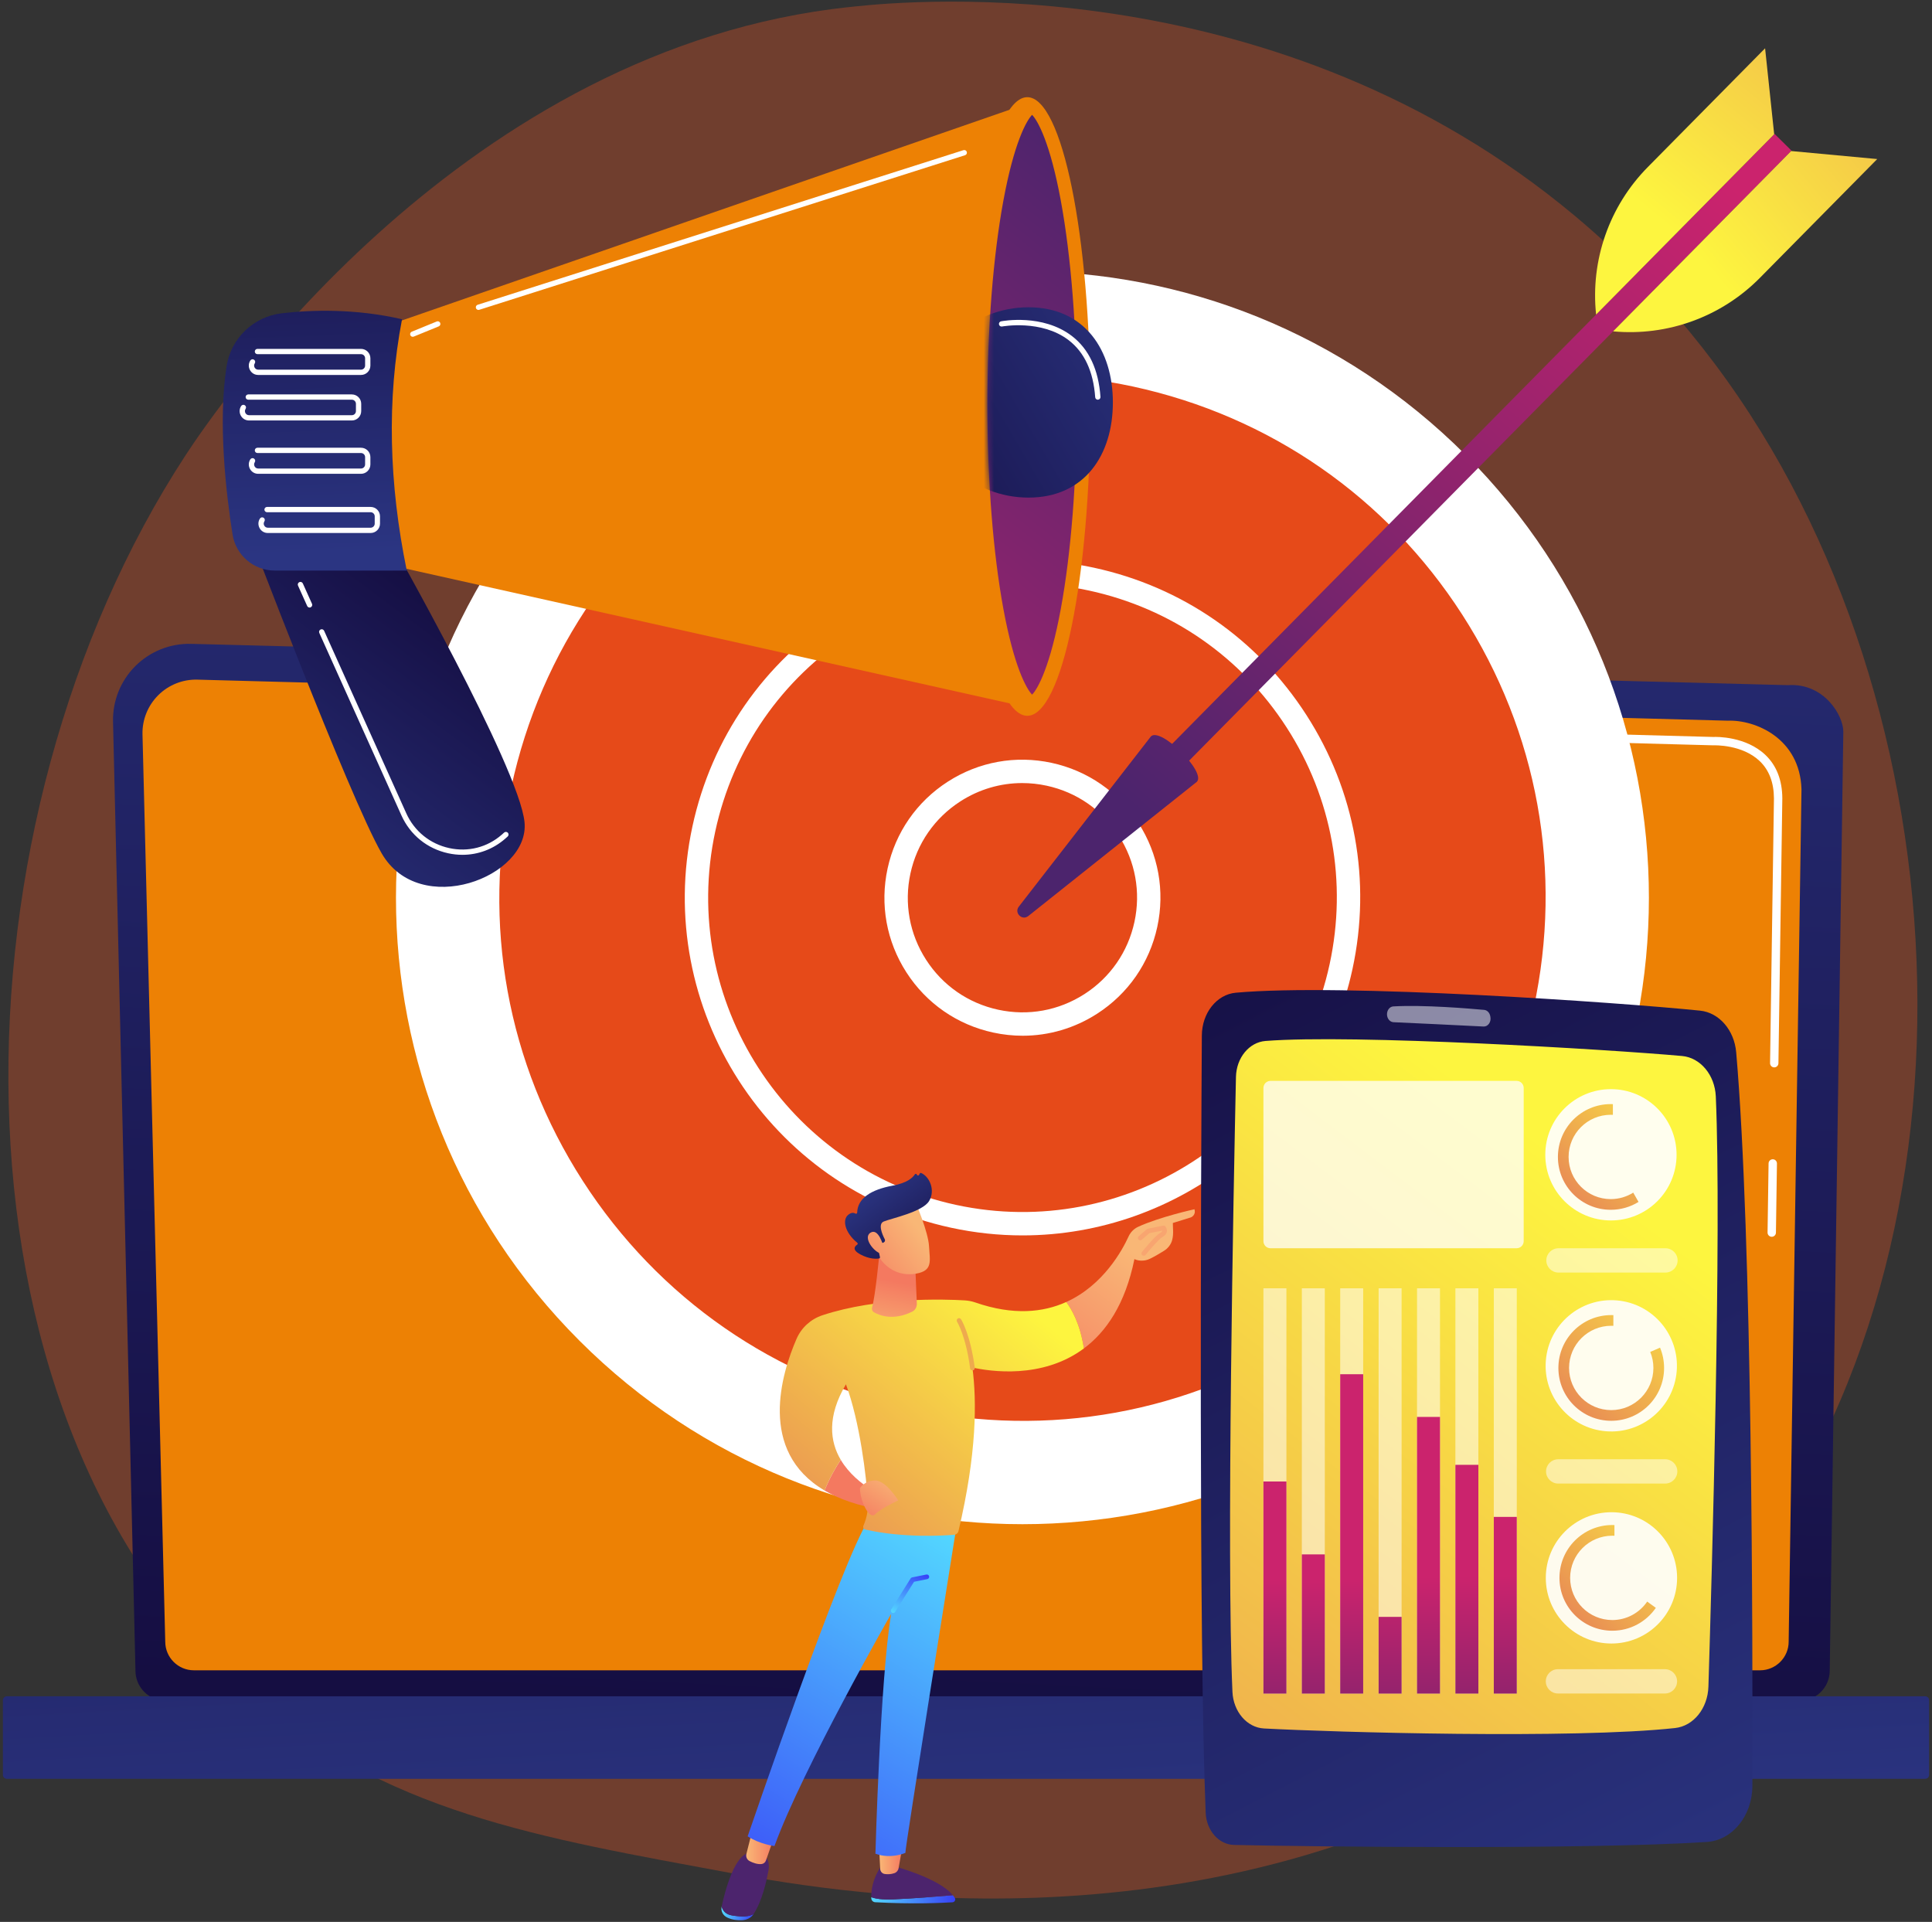 <svg width="380" height="378" viewBox="0 0 380 378" fill="none" xmlns="http://www.w3.org/2000/svg">
<rect x="0" y="0" width="380" height="378" fill="#333333" stroke="none"/>
<path opacity="0.3" d="M331.956 321.185C322.182 331.259 313.438 337.181 306.742 341.652C241.442 385.253 166.797 372.686 143.719 368.391C106.485 361.46 75.055 356.572 48.05 332.174C-13.312 276.736 -10.328 161.087 36.561 89.447C42.12 80.953 88.938 11.555 163.744 1.776C165.573 1.537 166.939 1.401 168.134 1.274C179.707 0.049 251.418 -6.418 309.892 42.572C318.262 49.584 331.732 62.233 344.223 81.525C389.897 152.063 390.042 261.312 331.956 321.185Z" fill="#FF5722"/>
<path d="M26.644 328.593C26.644 331.858 29.318 334.53 32.586 334.53H353.942C357.21 334.53 359.884 331.858 359.884 328.593L362.558 143.919C362.558 140.654 358.711 134.279 351.661 134.758L37.597 126.632C33.496 126.526 29.531 128.104 26.627 130.999C23.723 133.893 22.134 137.851 22.231 141.948L26.644 328.593Z" fill="url(#paint0_linear_3888_13747)"/>
<path d="M32.503 322.897C32.503 325.989 35.033 328.519 38.125 328.519H346.184C349.277 328.519 351.807 325.989 351.807 322.897L354.33 155.248C354.033 145.16 345.188 141.534 339.826 141.748L38.825 133.673C35.943 133.595 33.158 134.705 31.117 136.741C29.077 138.776 27.954 141.562 28.027 144.443L32.503 322.897Z" fill="#ED8104"/>
<path d="M348.48 243.252C348.476 243.252 348.472 243.252 348.468 243.252C348.013 243.246 347.649 242.872 347.656 242.416L347.856 228.82C347.862 228.369 348.23 228.008 348.679 228.008C348.683 228.008 348.687 228.008 348.691 228.008C349.147 228.015 349.51 228.389 349.503 228.845L349.304 242.441C349.297 242.891 348.93 243.252 348.48 243.252Z" fill="white"/>
<path d="M348.973 209.935C348.968 209.935 348.964 209.935 348.96 209.935C348.505 209.928 348.141 209.554 348.148 209.099L348.913 157.026C348.898 153.932 347.96 151.463 346.122 149.702C342.692 146.416 337.246 146.583 337.016 146.594L240.81 144.014C240.355 144.003 239.996 143.624 240.008 143.169C240.02 142.714 240.37 142.327 240.854 142.368L337.003 144.948C337.602 144.912 343.4 144.812 347.262 148.512C349.434 150.594 350.544 153.461 350.56 157.034L349.795 209.123C349.789 209.574 349.422 209.935 348.973 209.935Z" fill="white"/>
<path d="M1.332 349.86H378.673C379.092 349.86 379.435 349.517 379.435 349.098V334.396C379.435 333.977 379.092 333.634 378.673 333.634H1.332C0.913 333.634 0.57 333.977 0.57 334.396V349.098C0.57 349.517 0.913 349.86 1.332 349.86Z" fill="url(#paint1_linear_3888_13747)"/>
<path d="M288.228 263.692C336.348 215.573 336.348 137.556 288.228 89.436C240.108 41.317 162.091 41.316 113.972 89.436C65.852 137.556 65.852 215.573 113.972 263.692C162.091 311.812 240.109 311.812 288.228 263.692Z" fill="white"/>
<path d="M201.108 281.727C259.188 281.727 306.271 234.644 306.271 176.564C306.271 118.484 259.188 71.401 201.108 71.401C143.028 71.401 95.945 118.484 95.945 176.564C95.945 234.644 143.028 281.727 201.108 281.727Z" fill="#E64A19"/>
<path d="M201.321 284.062C193.686 284.062 185.998 283.244 178.358 281.589C150.305 275.513 126.297 258.876 110.757 234.742C95.217 210.609 90.005 181.868 96.082 153.815C102.158 125.762 118.795 101.754 142.929 86.214C167.062 70.674 195.803 65.462 223.856 71.539C251.909 77.615 275.917 94.252 291.457 118.386C306.997 142.519 312.209 171.26 306.132 199.313C300.056 227.367 283.419 251.374 259.285 266.915C241.724 278.222 221.721 284.062 201.321 284.062ZM200.902 73.664C181.373 73.664 162.229 79.253 145.417 90.078C122.316 104.954 106.39 127.935 100.574 154.788C94.757 181.641 99.746 209.152 114.621 232.254C129.497 255.355 152.478 271.281 179.331 277.097C206.184 282.913 233.696 277.925 256.797 263.05C279.898 248.174 295.824 225.194 301.64 198.34C307.457 171.487 302.468 143.976 287.593 120.874C272.717 97.773 249.736 81.847 222.883 76.031C215.571 74.447 208.209 73.664 200.902 73.664Z" fill="white"/>
<path d="M201.104 240.676C236.512 240.676 265.216 211.972 265.216 176.564C265.216 141.156 236.512 112.452 201.104 112.452C165.696 112.452 136.992 141.156 136.992 176.564C136.992 211.972 165.696 240.676 201.104 240.676Z" fill="#E64A19"/>
<path d="M201.118 242.982C196.475 242.982 191.765 242.491 187.046 241.469C151.258 233.717 128.448 198.294 136.2 162.505C139.955 145.168 150.237 130.331 165.152 120.728C180.066 111.124 197.827 107.905 215.164 111.659C232.501 115.414 247.338 125.696 256.941 140.61C266.545 155.524 269.766 173.286 266.01 190.623C259.28 221.693 231.693 242.982 201.118 242.982ZM200.982 114.729C189.246 114.729 177.742 118.087 167.64 124.592C153.758 133.531 144.188 147.341 140.692 163.478C133.477 196.79 154.708 229.761 188.02 236.977C221.332 244.192 254.303 222.961 261.518 189.65C265.013 173.513 262.015 156.981 253.077 143.099C244.138 129.217 230.328 119.646 214.191 116.151C209.797 115.199 205.373 114.729 200.982 114.729Z" fill="white"/>
<path d="M201.097 201.403C214.815 201.403 225.936 190.282 225.936 176.564C225.936 162.846 214.815 151.725 201.097 151.725C187.379 151.725 176.258 162.846 176.258 176.564C176.258 190.282 187.379 201.403 201.097 201.403Z" fill="#E64A19"/>
<path d="M201.154 203.711C199.226 203.711 197.284 203.504 195.355 203.086C188.27 201.552 182.208 197.35 178.283 191.256C174.359 185.161 173.043 177.904 174.577 170.819C176.112 163.735 180.313 157.672 186.408 153.748C192.502 149.823 199.76 148.507 206.844 150.042C213.928 151.577 219.991 155.778 223.916 161.872C227.84 167.967 229.156 175.225 227.621 182.309C226.087 189.393 221.885 195.456 215.791 199.38C211.357 202.236 206.305 203.711 201.154 203.711ZM201.055 154.016C196.775 154.016 192.58 155.24 188.896 157.613C183.834 160.872 180.344 165.908 179.07 171.793C177.795 177.677 178.888 183.705 182.148 188.768C185.407 193.83 190.443 197.319 196.328 198.594C202.213 199.869 208.241 198.776 213.303 195.516C218.365 192.256 221.855 187.22 223.129 181.336C224.404 175.452 223.311 169.423 220.051 164.361C216.792 159.298 211.756 155.809 205.871 154.534C204.269 154.187 202.656 154.016 201.055 154.016Z" fill="white"/>
<path d="M349.029 26.334L352.371 29.634L227.404 156.17L224.062 152.87L349.029 26.334Z" fill="url(#paint2_linear_3888_13747)"/>
<path d="M226.367 144.843C228.26 142.926 237.298 151.851 235.405 153.768L202.256 180.165C201.031 181.14 199.427 179.555 200.387 178.319L226.367 144.843Z" fill="url(#paint3_linear_3888_13747)"/>
<path d="M352.299 29.706L369.227 31.282L346.148 54.652C338.586 62.309 327.989 66.17 317.273 65.172L352.299 29.706Z" fill="url(#paint4_linear_3888_13747)"/>
<path d="M348.959 26.407L347.172 9.499L324.093 32.869C316.531 40.526 312.802 51.17 313.933 61.872L348.959 26.407Z" fill="url(#paint5_linear_3888_13747)"/>
<path d="M48.352 103.159C48.352 103.159 68.65 156.693 75.063 167.83C82.508 180.757 104.249 172.519 103.167 161.7C102.086 150.882 76.684 106.164 76.684 106.164L48.352 103.159Z" fill="url(#paint6_linear_3888_13747)"/>
<path d="M75.776 64.162L201.94 20.418L200.615 138.794L72.328 110.17L75.776 64.162Z" fill="#ED8104"/>
<path d="M202.059 140.784C208.905 140.784 214.454 113.548 214.454 79.95C214.454 46.352 208.905 19.116 202.059 19.116C195.214 19.116 189.664 46.352 189.664 79.95C189.664 113.548 195.214 140.784 202.059 140.784Z" fill="#ED8104"/>
<path d="M203 136.624C201.88 135.484 199.439 131.089 197.347 119.723C195.324 108.739 194.211 94.492 194.211 79.606C194.211 64.721 195.324 50.474 197.347 39.49C199.439 28.123 201.88 23.728 203 22.589C204.12 23.728 206.561 28.124 208.653 39.49C210.675 50.474 211.789 64.721 211.789 79.606C211.789 94.492 210.675 108.739 208.653 119.723C206.561 131.089 204.12 135.484 203 136.624Z" fill="url(#paint7_linear_3888_13747)"/>
<mask id="mask0_3888_13747" style="mask-type:luminance" maskUnits="userSpaceOnUse" x="194" y="22" width="33" height="115">
<path d="M203 136.624C201.88 135.484 199.439 131.089 197.347 119.723C195.324 108.739 194.211 94.492 194.211 79.606C194.211 64.721 195.324 50.474 197.347 39.49C199.439 28.123 201.88 23.728 203 22.589C204.12 23.728 206.561 28.124 208.653 39.49C210.675 50.474 226.632 64.721 226.632 79.606C226.632 94.492 210.675 108.739 208.653 119.723C206.561 131.089 204.12 135.484 203 136.624Z" fill="white"/>
</mask>
<g mask="url(#mask0_3888_13747)">
<path d="M218.888 79.153C218.888 89.49 213.319 97.869 202.299 97.869C191.278 97.869 182.344 89.49 182.344 79.153C182.344 68.817 191.278 60.438 202.299 60.438C213.319 60.438 218.888 68.817 218.888 79.153Z" fill="url(#paint8_linear_3888_13747)"/>
</g>
<path d="M55.427 61.617C61.362 60.928 69.873 60.68 79.075 62.787C76.043 78.624 76.501 95.13 80.007 112.222H54.053C49.915 112.222 46.386 109.216 45.741 105.129C44.447 96.936 42.866 83.166 44.552 72.106C45.399 66.556 49.85 62.264 55.427 61.617Z" fill="url(#paint9_linear_3888_13747)"/>
<path d="M71.007 73.746H50.786C50.099 73.746 49.494 73.386 49.166 72.783C48.838 72.18 48.865 71.476 49.237 70.9C49.394 70.659 49.716 70.591 49.956 70.746C50.198 70.902 50.267 71.224 50.111 71.465C49.948 71.716 49.936 72.023 50.079 72.286C50.222 72.549 50.487 72.706 50.786 72.706H71.007C71.451 72.706 71.811 72.346 71.811 71.902V70.463C71.811 70.019 71.451 69.659 71.007 69.659H50.636C50.348 69.659 50.116 69.426 50.116 69.139C50.116 68.852 50.348 68.619 50.636 68.619H71.007C72.024 68.619 72.851 69.446 72.851 70.463V71.902C72.851 72.919 72.024 73.746 71.007 73.746Z" fill="white"/>
<path d="M69.202 82.701H48.981C48.295 82.701 47.689 82.342 47.361 81.739C47.033 81.136 47.06 80.432 47.433 79.856C47.589 79.615 47.911 79.547 48.152 79.702C48.393 79.858 48.462 80.18 48.306 80.421C48.143 80.672 48.132 80.979 48.275 81.242C48.418 81.505 48.682 81.662 48.981 81.662H69.202C69.646 81.662 70.007 81.301 70.007 80.858V79.419C70.007 78.976 69.646 78.615 69.202 78.615H48.831C48.544 78.615 48.311 78.382 48.311 78.095C48.311 77.808 48.544 77.575 48.831 77.575H69.202C70.219 77.575 71.046 78.402 71.046 79.419V80.858C71.046 81.874 70.219 82.701 69.202 82.701Z" fill="white"/>
<path d="M94.106 60.958C93.885 60.958 93.681 60.816 93.611 60.595C93.523 60.321 93.675 60.029 93.948 59.942L189.503 29.534C189.777 29.448 190.069 29.599 190.157 29.872C190.244 30.146 190.092 30.438 189.819 30.526L94.264 60.933C94.211 60.95 94.158 60.958 94.106 60.958Z" fill="white"/>
<path d="M81.184 66.24C80.979 66.24 80.785 66.118 80.703 65.917C80.594 65.651 80.722 65.347 80.987 65.239L85.905 63.228C86.171 63.119 86.475 63.247 86.583 63.513C86.692 63.779 86.565 64.082 86.299 64.191L81.381 66.201C81.317 66.228 81.25 66.24 81.184 66.24Z" fill="white"/>
<path d="M71.007 93.19H50.786C50.099 93.19 49.494 92.83 49.166 92.227C48.838 91.624 48.864 90.92 49.237 90.344C49.394 90.103 49.715 90.034 49.956 90.19C50.197 90.346 50.267 90.668 50.111 90.909C49.948 91.16 49.936 91.467 50.079 91.73C50.222 91.993 50.486 92.15 50.786 92.15H71.007C71.45 92.15 71.811 91.789 71.811 91.346V89.907C71.811 89.463 71.451 89.103 71.007 89.103H50.636C50.349 89.103 50.116 88.87 50.116 88.583C50.116 88.296 50.349 88.063 50.636 88.063H71.007C72.024 88.063 72.851 88.89 72.851 89.907V91.346C72.851 92.362 72.024 93.19 71.007 93.19Z" fill="white"/>
<path d="M72.897 104.832H52.676C51.99 104.832 51.385 104.472 51.056 103.869C50.728 103.266 50.755 102.562 51.128 101.986C51.284 101.744 51.606 101.676 51.847 101.831C52.088 101.987 52.157 102.309 52.001 102.55C51.838 102.802 51.827 103.109 51.97 103.372C52.113 103.635 52.377 103.792 52.676 103.792H72.897C73.341 103.792 73.702 103.431 73.702 102.988V101.549C73.702 101.105 73.341 100.745 72.897 100.745H52.526C52.239 100.745 52.006 100.512 52.006 100.225C52.006 99.938 52.239 99.705 52.526 99.705H72.897C73.915 99.705 74.742 100.532 74.742 101.549V102.988C74.742 104.004 73.914 104.832 72.897 104.832Z" fill="white"/>
<path d="M90.955 168.128C90.023 168.128 89.082 168.027 88.142 167.823C84.031 166.927 80.684 164.216 78.96 160.385L62.804 124.493C62.686 124.232 62.803 123.924 63.064 123.806C63.326 123.688 63.634 123.805 63.752 124.067L79.908 159.958C81.496 163.485 84.578 165.982 88.364 166.806C92.084 167.618 95.849 166.655 98.694 164.165C98.847 164.032 99 163.895 99.153 163.754C99.365 163.561 99.694 163.575 99.888 163.787C100.082 163.999 100.067 164.328 99.855 164.522C99.695 164.668 99.537 164.81 99.379 164.948C97.002 167.027 94.036 168.128 90.955 168.128Z" fill="white"/>
<path d="M60.893 119.493C60.695 119.493 60.505 119.379 60.419 119.187L58.616 115.183C58.498 114.921 58.615 114.613 58.877 114.495C59.139 114.377 59.447 114.494 59.565 114.756L61.367 118.76C61.485 119.022 61.368 119.329 61.106 119.447C61.037 119.479 60.964 119.493 60.893 119.493Z" fill="white"/>
<path d="M215.929 78.615C215.659 78.615 215.431 78.405 215.411 78.132C215.052 73.067 213.296 69.291 210.194 66.909C204.828 62.789 197.172 64.205 197.095 64.22C196.811 64.274 196.541 64.09 196.486 63.808C196.432 63.526 196.616 63.253 196.898 63.199C197.23 63.135 205.094 61.683 210.827 66.084C214.176 68.655 216.067 72.684 216.448 78.058C216.469 78.344 216.253 78.593 215.966 78.613C215.954 78.614 215.942 78.615 215.929 78.615Z" fill="white"/>
<path d="M236.387 203.649C236.221 230.611 235.764 323.61 237.143 356.542C237.289 360.031 239.722 362.797 242.707 362.866C257.472 363.21 311.588 363.83 335.707 362.283C340.73 361.961 344.656 357.137 344.672 351.251C344.75 322.952 344.662 243.365 341.485 206.953C341.104 202.59 338.121 199.156 334.387 198.776C318.289 197.137 263.892 193.355 243.063 195.251C239.307 195.593 236.415 199.24 236.387 203.649Z" fill="url(#paint10_linear_3888_13747)"/>
<path d="M243.096 211.82C242.628 233.587 241.209 305.998 242.406 332.749C242.581 336.659 245.264 339.782 248.607 339.961C262.373 340.696 309.323 342.067 329.465 339.875C333.092 339.48 335.891 336.001 336.023 331.742C336.712 309.532 338.635 242.098 337.476 215.646C337.291 211.427 334.444 208.021 330.842 207.697C315.941 206.358 266.029 203.388 248.905 204.74C245.691 204.993 243.177 208.051 243.096 211.82Z" fill="url(#paint11_linear_3888_13747)"/>
<path opacity="0.5" d="M272.805 199.515C272.817 200.342 273.378 201.016 274.085 201.049C277.574 201.21 287.401 201.667 291.793 201.899C292.659 201.944 293.325 201.024 293.146 200.031L293.115 199.862C292.993 199.184 292.504 198.68 291.914 198.626C288.943 198.353 279.98 197.605 274.054 197.942C273.342 197.982 272.792 198.681 272.805 199.515Z" fill="white"/>
<g opacity="0.53">
<path d="M253.02 253.386H248.5V333.103H253.02V253.386Z" fill="white"/>
<path d="M260.574 253.386H256.055V333.103H260.574V253.386Z" fill="white"/>
<path d="M268.121 253.386H263.602V333.103H268.121V253.386Z" fill="white"/>
<path d="M275.676 253.386H271.156V333.103H275.676V253.386Z" fill="white"/>
<path d="M283.23 253.386H278.711V333.103H283.23V253.386Z" fill="white"/>
<path d="M290.777 253.386H286.258V333.103H290.777V253.386Z" fill="white"/>
<path d="M298.332 253.386H293.812V333.103H298.332V253.386Z" fill="white"/>
</g>
<path d="M253.02 291.384H248.5V333.103H253.02V291.384Z" fill="url(#paint12_linear_3888_13747)"/>
<path d="M260.574 305.722H256.055V333.103H260.574V305.722Z" fill="url(#paint13_linear_3888_13747)"/>
<path d="M268.121 270.286H263.602V333.103H268.121V270.286Z" fill="url(#paint14_linear_3888_13747)"/>
<path d="M275.676 318.012H271.156V333.103H275.676V318.012Z" fill="url(#paint15_linear_3888_13747)"/>
<path d="M283.23 278.684H278.711V333.103H283.23V278.684Z" fill="url(#paint16_linear_3888_13747)"/>
<path d="M290.777 288.106H286.258V333.103H290.777V288.106Z" fill="url(#paint17_linear_3888_13747)"/>
<path d="M298.332 298.348H293.812V333.103H298.332V298.348Z" fill="url(#paint18_linear_3888_13747)"/>
<path opacity="0.91" d="M329.786 269.697C330.374 262.59 325.09 256.352 317.983 255.764C310.876 255.176 304.638 260.46 304.05 267.567C303.461 274.674 308.746 280.912 315.852 281.5C322.959 282.088 329.197 276.804 329.786 269.697Z" fill="white"/>
<path d="M324.582 265.899C324.982 266.871 325.204 267.935 325.204 269.051C325.204 273.632 321.491 277.345 316.91 277.345C312.33 277.345 308.616 273.632 308.616 269.051C308.616 264.47 312.33 260.757 316.91 260.757C317.051 260.757 317.19 260.761 317.329 260.768V258.665C317.19 258.66 317.05 258.656 316.91 258.656C311.169 258.656 306.516 263.31 306.516 269.051C306.516 274.792 311.169 279.445 316.91 279.445C322.651 279.445 327.305 274.792 327.305 269.051C327.305 267.637 327.022 266.29 326.511 265.061L324.582 265.899Z" fill="url(#paint19_linear_3888_13747)"/>
<path opacity="0.5" d="M327.519 287.01H306.477C305.157 287.01 304.086 288.081 304.086 289.401C304.086 290.722 305.157 291.792 306.477 291.792H327.519C328.839 291.792 329.91 290.722 329.91 289.401C329.91 288.081 328.839 287.01 327.519 287.01Z" fill="white"/>
<path opacity="0.91" d="M316.849 240.04C323.981 240.04 329.761 234.259 329.761 227.128C329.761 219.997 323.981 214.216 316.849 214.216C309.718 214.216 303.938 219.997 303.938 227.128C303.938 234.259 309.718 240.04 316.849 240.04Z" fill="white"/>
<path d="M321.236 234.568C319.956 235.375 318.441 235.844 316.816 235.844C312.236 235.844 308.523 232.131 308.523 227.551C308.523 222.97 312.236 219.257 316.816 219.257C316.957 219.257 317.096 219.261 317.235 219.267V217.165C317.096 217.16 316.957 217.156 316.816 217.156C311.076 217.156 306.422 221.81 306.422 227.551C306.422 233.291 311.076 237.945 316.816 237.945C318.82 237.945 320.691 237.378 322.278 236.396L321.236 234.568Z" fill="url(#paint20_linear_3888_13747)"/>
<path opacity="0.5" d="M327.573 245.51H306.532C305.211 245.51 304.141 246.58 304.141 247.901C304.141 249.222 305.211 250.292 306.532 250.292H327.573C328.894 250.292 329.965 249.222 329.965 247.901C329.965 246.58 328.894 245.51 327.573 245.51Z" fill="white"/>
<path opacity="0.91" d="M316.951 323.252C324.082 323.252 329.863 317.471 329.863 310.34C329.863 303.209 324.082 297.428 316.951 297.428C309.82 297.428 304.039 303.209 304.039 310.34C304.039 317.471 309.82 323.252 316.951 323.252Z" fill="white"/>
<path d="M323.98 315.003C322.487 317.194 319.973 318.634 317.121 318.634C312.541 318.634 308.827 314.921 308.827 310.34C308.827 305.76 312.541 302.046 317.121 302.046C317.261 302.046 317.401 302.05 317.54 302.057V299.954C317.401 299.949 317.261 299.945 317.121 299.945C311.38 299.945 306.727 304.599 306.727 310.34C306.727 316.081 311.38 320.734 317.121 320.734C320.673 320.734 323.807 318.953 325.683 316.235L323.98 315.003Z" fill="url(#paint21_linear_3888_13747)"/>
<path opacity="0.5" d="M306.43 333.081H327.472C328.792 333.081 329.863 332.011 329.863 330.69C329.863 329.369 328.792 328.299 327.472 328.299H306.43C305.11 328.299 304.039 329.369 304.039 330.69C304.039 332.011 305.11 333.081 306.43 333.081Z" fill="white"/>
<path opacity="0.75" d="M298.297 245.51H249.896C249.125 245.51 248.5 244.885 248.5 244.114V213.985C248.5 213.214 249.125 212.589 249.896 212.589H298.297C299.068 212.589 299.692 213.214 299.692 213.985V244.114C299.692 244.885 299.068 245.51 298.297 245.51Z" fill="white"/>
<path d="M173.592 296.972L184.218 297.103L180.499 293.602C179.575 292.732 178.164 292.591 177.097 293.283C176.472 293.689 175.794 294.239 175.207 294.967C175.207 294.967 168.578 292.545 165.365 287.124C164.364 288.611 163.194 290.635 162.18 293.152C165.061 294.844 168.795 296.173 173.592 296.972Z" fill="url(#paint22_linear_3888_13747)"/>
<path d="M187.415 372.755C184.586 373 179.676 373.397 175.805 373.568C173.478 373.67 172.139 373.442 171.367 373.133C171.369 373.22 171.371 373.303 171.374 373.379C171.393 373.786 171.724 374.112 172.135 374.135C179.449 374.543 185.266 374.276 187.337 374.15C187.765 374.124 188.021 373.659 187.802 373.294C187.692 373.111 187.559 372.932 187.415 372.755Z" fill="url(#paint23_linear_3888_13747)"/>
<path d="M175.806 373.568C179.677 373.397 184.587 373 187.416 372.755C184.635 369.343 175.806 367.043 175.806 367.043H173.313C171.598 369.515 171.349 371.868 171.368 373.133C172.14 373.442 173.479 373.67 175.806 373.568Z" fill="url(#paint24_linear_3888_13747)"/>
<path d="M172.891 362.972L173.124 367.589C173.149 368.089 173.524 368.51 174.024 368.581C174.522 368.652 175.19 368.662 175.897 368.426C176.333 368.281 176.656 367.914 176.736 367.467L177.542 362.972H172.891Z" fill="url(#paint25_linear_3888_13747)"/>
<path d="M143.951 376.725C142.725 376.525 142.169 375.783 141.937 374.99C141.935 374.997 141.934 375.004 141.932 375.011C141.752 375.848 142.17 376.715 143.007 377.128C144.018 377.626 145.123 377.711 145.982 377.67C146.902 377.626 147.748 377.182 148.212 376.472L148.219 376.462C147.295 376.994 145.997 377.057 143.951 376.725Z" fill="url(#paint26_linear_3888_13747)"/>
<path d="M149.737 364.395H147.68C144.548 364.32 142.581 372.012 141.938 374.99C142.17 375.783 142.725 376.525 143.952 376.724C145.998 377.057 147.296 376.994 148.22 376.462C149.912 373.869 150.751 370.072 151.154 367.856C151.613 365.336 149.737 364.395 149.737 364.395Z" fill="url(#paint27_linear_3888_13747)"/>
<path d="M147.944 360.109L146.803 364.65C146.663 365.207 146.929 365.783 147.444 366.047C148.083 366.375 148.982 366.72 149.809 366.62C150.197 366.573 150.52 366.299 150.649 365.933L152.325 361.155L147.944 360.109Z" fill="url(#paint28_linear_3888_13747)"/>
<path d="M188.113 300.296C188.113 300.296 177.909 364.079 178.077 364.43C178.077 364.43 175.259 365.71 172.187 364.593C172.187 364.593 173.11 330.496 175.272 317.422C175.272 317.422 157.857 347.898 152.327 363.084C152.327 363.084 149.442 362.74 147.055 361.169C147.055 361.169 165.805 306.313 170.808 299.007L188.113 300.296Z" fill="url(#paint29_linear_3888_13747)"/>
<path d="M175.678 317.249C175.595 317.249 175.51 317.226 175.434 317.178C175.22 317.044 175.154 316.76 175.289 316.545L179.102 310.455C179.169 310.347 179.277 310.273 179.401 310.248L182.207 309.683C182.455 309.633 182.698 309.794 182.748 310.043C182.798 310.292 182.637 310.534 182.389 310.584L179.776 311.11L176.068 317.033C175.981 317.172 175.831 317.249 175.678 317.249Z" fill="url(#paint30_linear_3888_13747)"/>
<path d="M234.933 237.838C234.933 237.838 228.047 239.356 223.859 241.29C223.027 241.674 222.364 242.345 221.986 243.173C220.733 245.917 216.986 252.797 209.719 256.08C210.765 257.469 212.45 260.359 213.185 265.215C217.549 261.967 221.318 256.541 223.127 247.643C223.127 247.643 224.504 248.392 226.223 247.557C227.131 247.116 228.179 246.491 228.966 245.999C229.75 245.509 230.334 244.747 230.561 243.857C230.861 242.682 230.684 241.649 230.684 240.54L234.223 239.444C234.224 239.444 235.288 239.042 234.933 237.838Z" fill="url(#paint31_linear_3888_13747)"/>
<path d="M213.188 265.215C212.454 260.359 210.769 257.469 209.722 256.08C205.208 258.12 199.335 258.772 191.857 256.181C191.167 255.942 190.448 255.802 189.719 255.759C185.738 255.526 172.619 255.1 161.764 258.686C159.479 259.441 157.629 261.13 156.675 263.318C153.739 270.057 148.984 285.404 162.183 293.152C163.197 290.635 164.367 288.611 165.368 287.124C163.242 283.539 162.613 278.643 166.384 272.266C169.135 279.692 170.425 290.528 170.695 295.324C170.783 296.902 170.506 298.478 169.887 299.936L169.819 300.095C169.687 300.407 169.869 300.765 170.203 300.84C177.633 302.509 185.361 302.056 187.67 301.865C188.082 301.831 188.424 301.536 188.519 301.138C192.132 285.914 192.14 275.529 191.255 268.964C194.635 269.72 204.97 271.332 213.188 265.215Z" fill="url(#paint32_linear_3888_13747)"/>
<path d="M191.268 269.532C191.041 269.532 190.844 269.364 190.813 269.133C189.971 262.768 188.26 259.989 188.243 259.962C188.108 259.747 188.172 259.463 188.386 259.328C188.6 259.193 188.883 259.256 189.019 259.47C189.094 259.587 190.852 262.417 191.724 269.012C191.758 269.264 191.581 269.495 191.329 269.528C191.309 269.531 191.288 269.532 191.268 269.532Z" fill="#EEAA4E"/>
<path d="M172.936 246.891C172.936 246.891 172.184 254.838 171.522 257.189C171.422 257.546 171.577 257.922 171.901 258.107C173.024 258.749 175.718 259.795 179.403 257.989C180 257.697 180.359 257.075 180.331 256.416L180.007 248.736L172.936 246.891Z" fill="url(#paint33_linear_3888_13747)"/>
<path d="M180.166 236.723C180.166 236.723 182.57 242.246 182.731 245.145C182.893 248.043 183.517 249.924 180.166 250.508C176.814 251.092 173.991 249.422 172.461 246.535C172.461 246.535 170.064 242.085 170.602 240.263C171.14 238.441 180.166 236.723 180.166 236.723Z" fill="url(#paint34_linear_3888_13747)"/>
<path d="M173.607 244.458L173.798 244.374C174.041 244.267 174.145 243.978 174.023 243.742C173.55 242.829 172.629 240.737 173.819 240.248C175.353 239.619 181.429 238.38 182.74 236.224C184 234.152 182.884 231.477 181.206 230.716C181.094 230.666 180.961 230.706 180.904 230.815L180.764 231.079C180.668 231.261 180.401 231.233 180.344 231.036C180.289 230.848 180.038 230.811 179.934 230.978C179.531 231.623 178.443 232.668 175.533 233.205C171.399 233.968 168.665 235.642 168.597 238.499C168.592 238.681 168.399 238.781 168.244 238.687C167.939 238.501 167.45 238.414 166.798 238.963C165.662 239.917 166.127 242.394 168.616 244.432C168.734 244.529 168.733 244.713 168.605 244.796C168.154 245.09 167.481 245.789 169.224 246.721C171.027 247.685 172.374 247.606 172.892 247.52C173.021 247.499 173.104 247.374 173.076 247.246L172.523 244.735C172.492 244.593 172.6 244.458 172.745 244.458H173.607Z" fill="url(#paint35_linear_3888_13747)"/>
<path d="M173.708 244.988C173.708 244.988 172.791 241.461 171.209 242.45C169.627 243.439 172.03 246.403 173.301 246.535L173.708 244.988Z" fill="url(#paint36_linear_3888_13747)"/>
<path d="M224.969 246.981C224.867 246.981 224.764 246.947 224.679 246.878C224.482 246.718 224.452 246.428 224.612 246.231C224.875 245.909 227.203 243.062 228.118 242.545C228.511 242.323 228.586 242.16 228.6 242.1C228.605 242.081 228.606 242.06 228.604 242.036L226.07 242.543L224.564 243.837C224.371 244.002 224.081 243.98 223.916 243.788C223.75 243.595 223.772 243.305 223.965 243.14L225.563 241.768C225.623 241.717 225.695 241.681 225.772 241.666L228.778 241.064C228.96 241.026 229.146 241.105 229.249 241.258C229.492 241.619 229.575 241.973 229.495 242.311C229.401 242.708 229.099 243.047 228.57 243.345C227.995 243.67 226.274 245.644 225.325 246.812C225.234 246.923 225.102 246.981 224.969 246.981Z" fill="#F8A570"/>
<path d="M169.141 292.692C169.141 292.692 170.045 291.186 172.154 291.186C174.264 291.186 176.675 295.103 176.675 295.103C176.675 295.103 173.36 296.61 172.154 297.816C170.949 299.021 169.141 295.103 169.141 292.692Z" fill="url(#paint37_linear_3888_13747)"/>
<defs>
<linearGradient id="paint0_linear_3888_13747" x1="201.211" y1="27.253" x2="186.041" y2="337.537" gradientUnits="userSpaceOnUse">
<stop stop-color="#2B3582"/>
<stop offset="1" stop-color="#150E42"/>
</linearGradient>
<linearGradient id="paint1_linear_3888_13747" x1="191.555" y1="369.692" x2="181.85" y2="195.002" gradientUnits="userSpaceOnUse">
<stop stop-color="#2B3582"/>
<stop offset="1" stop-color="#150E42"/>
</linearGradient>
<linearGradient id="paint2_linear_3888_13747" x1="337.948" y1="34.139" x2="226.666" y2="161.939" gradientUnits="userSpaceOnUse">
<stop stop-color="#CB236D"/>
<stop offset="1" stop-color="#4C246D"/>
</linearGradient>
<linearGradient id="paint3_linear_3888_13747" x1="334.093" y1="30.78" x2="222.811" y2="158.58" gradientUnits="userSpaceOnUse">
<stop stop-color="#CB236D"/>
<stop offset="1" stop-color="#4C246D"/>
</linearGradient>
<linearGradient id="paint4_linear_3888_13747" x1="336.359" y1="53.087" x2="465.487" y2="-55.383" gradientUnits="userSpaceOnUse">
<stop stop-color="#FDF53F"/>
<stop offset="1" stop-color="#D93C65"/>
</linearGradient>
<linearGradient id="paint5_linear_3888_13747" x1="325.779" y1="42.637" x2="432.633" y2="-87.83" gradientUnits="userSpaceOnUse">
<stop stop-color="#FDF53F"/>
<stop offset="1" stop-color="#D93C65"/>
</linearGradient>
<linearGradient id="paint6_linear_3888_13747" x1="44.161" y1="176.633" x2="88.516" y2="117.132" gradientUnits="userSpaceOnUse">
<stop stop-color="#2B3582"/>
<stop offset="1" stop-color="#150E42"/>
</linearGradient>
<linearGradient id="paint7_linear_3888_13747" x1="122.727" y1="179.845" x2="233.131" y2="41.981" gradientUnits="userSpaceOnUse">
<stop stop-color="#CB236D"/>
<stop offset="1" stop-color="#4C246D"/>
</linearGradient>
<linearGradient id="paint8_linear_3888_13747" x1="231.42" y1="61.901" x2="165.811" y2="100.216" gradientUnits="userSpaceOnUse">
<stop stop-color="#2B3582"/>
<stop offset="1" stop-color="#150E42"/>
</linearGradient>
<linearGradient id="paint9_linear_3888_13747" x1="62.836" y1="108.854" x2="59.59" y2="27.176" gradientUnits="userSpaceOnUse">
<stop stop-color="#2B3582"/>
<stop offset="1" stop-color="#150E42"/>
</linearGradient>
<linearGradient id="paint10_linear_3888_13747" x1="341.356" y1="383.082" x2="235.018" y2="175.873" gradientUnits="userSpaceOnUse">
<stop stop-color="#2B3582"/>
<stop offset="1" stop-color="#150E42"/>
</linearGradient>
<linearGradient id="paint11_linear_3888_13747" x1="317.351" y1="235.277" x2="98.203" y2="524.459" gradientUnits="userSpaceOnUse">
<stop stop-color="#FDF53F"/>
<stop offset="1" stop-color="#D93C65"/>
</linearGradient>
<linearGradient id="paint12_linear_3888_13747" x1="250.745" y1="310.762" x2="251.259" y2="363.619" gradientUnits="userSpaceOnUse">
<stop stop-color="#CB236D"/>
<stop offset="1" stop-color="#4C246D"/>
</linearGradient>
<linearGradient id="paint13_linear_3888_13747" x1="258.229" y1="310.631" x2="258.742" y2="363.459" gradientUnits="userSpaceOnUse">
<stop stop-color="#CB236D"/>
<stop offset="1" stop-color="#4C246D"/>
</linearGradient>
<linearGradient id="paint14_linear_3888_13747" x1="265.947" y1="310.464" x2="266.46" y2="363.339" gradientUnits="userSpaceOnUse">
<stop stop-color="#CB236D"/>
<stop offset="1" stop-color="#4C246D"/>
</linearGradient>
<linearGradient id="paint15_linear_3888_13747" x1="273.269" y1="310.371" x2="273.781" y2="363.132" gradientUnits="userSpaceOnUse">
<stop stop-color="#CB236D"/>
<stop offset="1" stop-color="#4C246D"/>
</linearGradient>
<linearGradient id="paint16_linear_3888_13747" x1="281.012" y1="310.178" x2="281.526" y2="363.047" gradientUnits="userSpaceOnUse">
<stop stop-color="#CB236D"/>
<stop offset="1" stop-color="#4C246D"/>
</linearGradient>
<linearGradient id="paint17_linear_3888_13747" x1="288.512" y1="310.037" x2="289.025" y2="362.897" gradientUnits="userSpaceOnUse">
<stop stop-color="#CB236D"/>
<stop offset="1" stop-color="#4C246D"/>
</linearGradient>
<linearGradient id="paint18_linear_3888_13747" x1="296.016" y1="309.899" x2="296.529" y2="362.745" gradientUnits="userSpaceOnUse">
<stop stop-color="#CB236D"/>
<stop offset="1" stop-color="#4C246D"/>
</linearGradient>
<linearGradient id="paint19_linear_3888_13747" x1="334.494" y1="252.363" x2="289.477" y2="295.086" gradientUnits="userSpaceOnUse">
<stop stop-color="#FDF53F"/>
<stop offset="1" stop-color="#D93C65"/>
</linearGradient>
<linearGradient id="paint20_linear_3888_13747" x1="331.504" y1="213.461" x2="291.541" y2="251.386" gradientUnits="userSpaceOnUse">
<stop stop-color="#FDF53F"/>
<stop offset="1" stop-color="#D93C65"/>
</linearGradient>
<linearGradient id="paint21_linear_3888_13747" x1="331.884" y1="296.329" x2="291.922" y2="334.255" gradientUnits="userSpaceOnUse">
<stop stop-color="#FDF53F"/>
<stop offset="1" stop-color="#D93C65"/>
</linearGradient>
<linearGradient id="paint22_linear_3888_13747" x1="187.021" y1="273.77" x2="177.401" y2="288.199" gradientUnits="userSpaceOnUse">
<stop stop-color="#F9B776"/>
<stop offset="1" stop-color="#F47960"/>
</linearGradient>
<linearGradient id="paint23_linear_3888_13747" x1="171.367" y1="373.554" x2="187.882" y2="373.554" gradientUnits="userSpaceOnUse">
<stop stop-color="#53D8FF"/>
<stop offset="1" stop-color="#3840F7"/>
</linearGradient>
<linearGradient id="paint24_linear_3888_13747" x1="187.828" y1="345.926" x2="184.068" y2="357.601" gradientUnits="userSpaceOnUse">
<stop stop-color="#CB236D"/>
<stop offset="1" stop-color="#4C246D"/>
</linearGradient>
<linearGradient id="paint25_linear_3888_13747" x1="172.891" y1="365.799" x2="177.542" y2="365.799" gradientUnits="userSpaceOnUse">
<stop stop-color="#F9B776"/>
<stop offset="1" stop-color="#F47960"/>
</linearGradient>
<linearGradient id="paint26_linear_3888_13747" x1="141.891" y1="376.335" x2="148.219" y2="376.335" gradientUnits="userSpaceOnUse">
<stop stop-color="#53D8FF"/>
<stop offset="1" stop-color="#3840F7"/>
</linearGradient>
<linearGradient id="paint27_linear_3888_13747" x1="157.92" y1="336.295" x2="154.16" y2="347.97" gradientUnits="userSpaceOnUse">
<stop stop-color="#CB236D"/>
<stop offset="1" stop-color="#4C246D"/>
</linearGradient>
<linearGradient id="paint28_linear_3888_13747" x1="146.766" y1="363.373" x2="152.325" y2="363.373" gradientUnits="userSpaceOnUse">
<stop stop-color="#F9B776"/>
<stop offset="1" stop-color="#F47960"/>
</linearGradient>
<linearGradient id="paint29_linear_3888_13747" x1="191.734" y1="303.381" x2="144.27" y2="381.131" gradientUnits="userSpaceOnUse">
<stop stop-color="#53D8FF"/>
<stop offset="1" stop-color="#3840F7"/>
</linearGradient>
<linearGradient id="paint30_linear_3888_13747" x1="176.749" y1="317.851" x2="181.227" y2="309.071" gradientUnits="userSpaceOnUse">
<stop stop-color="#53D8FF"/>
<stop offset="1" stop-color="#3840F7"/>
</linearGradient>
<linearGradient id="paint31_linear_3888_13747" x1="223.227" y1="246.273" x2="201.209" y2="274.917" gradientUnits="userSpaceOnUse">
<stop stop-color="#F9B776"/>
<stop offset="1" stop-color="#F47960"/>
</linearGradient>
<linearGradient id="paint32_linear_3888_13747" x1="197.11" y1="252.983" x2="123.601" y2="340.105" gradientUnits="userSpaceOnUse">
<stop stop-color="#FDF53F"/>
<stop offset="1" stop-color="#D93C65"/>
</linearGradient>
<linearGradient id="paint33_linear_3888_13747" x1="174.155" y1="264.786" x2="176.564" y2="252.14" gradientUnits="userSpaceOnUse">
<stop stop-color="#F9B776"/>
<stop offset="1" stop-color="#F47960"/>
</linearGradient>
<linearGradient id="paint34_linear_3888_13747" x1="180.67" y1="241.584" x2="166.926" y2="252.1" gradientUnits="userSpaceOnUse">
<stop stop-color="#F9B776"/>
<stop offset="1" stop-color="#F47960"/>
</linearGradient>
<linearGradient id="paint35_linear_3888_13747" x1="170.996" y1="233.258" x2="183.796" y2="249.738" gradientUnits="userSpaceOnUse">
<stop stop-color="#2B3582"/>
<stop offset="1" stop-color="#150E42"/>
</linearGradient>
<linearGradient id="paint36_linear_3888_13747" x1="178.962" y1="239.356" x2="165.219" y2="249.872" gradientUnits="userSpaceOnUse">
<stop stop-color="#F9B776"/>
<stop offset="1" stop-color="#F47960"/>
</linearGradient>
<linearGradient id="paint37_linear_3888_13747" x1="175.557" y1="289.924" x2="169.216" y2="299.435" gradientUnits="userSpaceOnUse">
<stop stop-color="#F9B776"/>
<stop offset="1" stop-color="#F47960"/>
</linearGradient>
</defs>
</svg>
